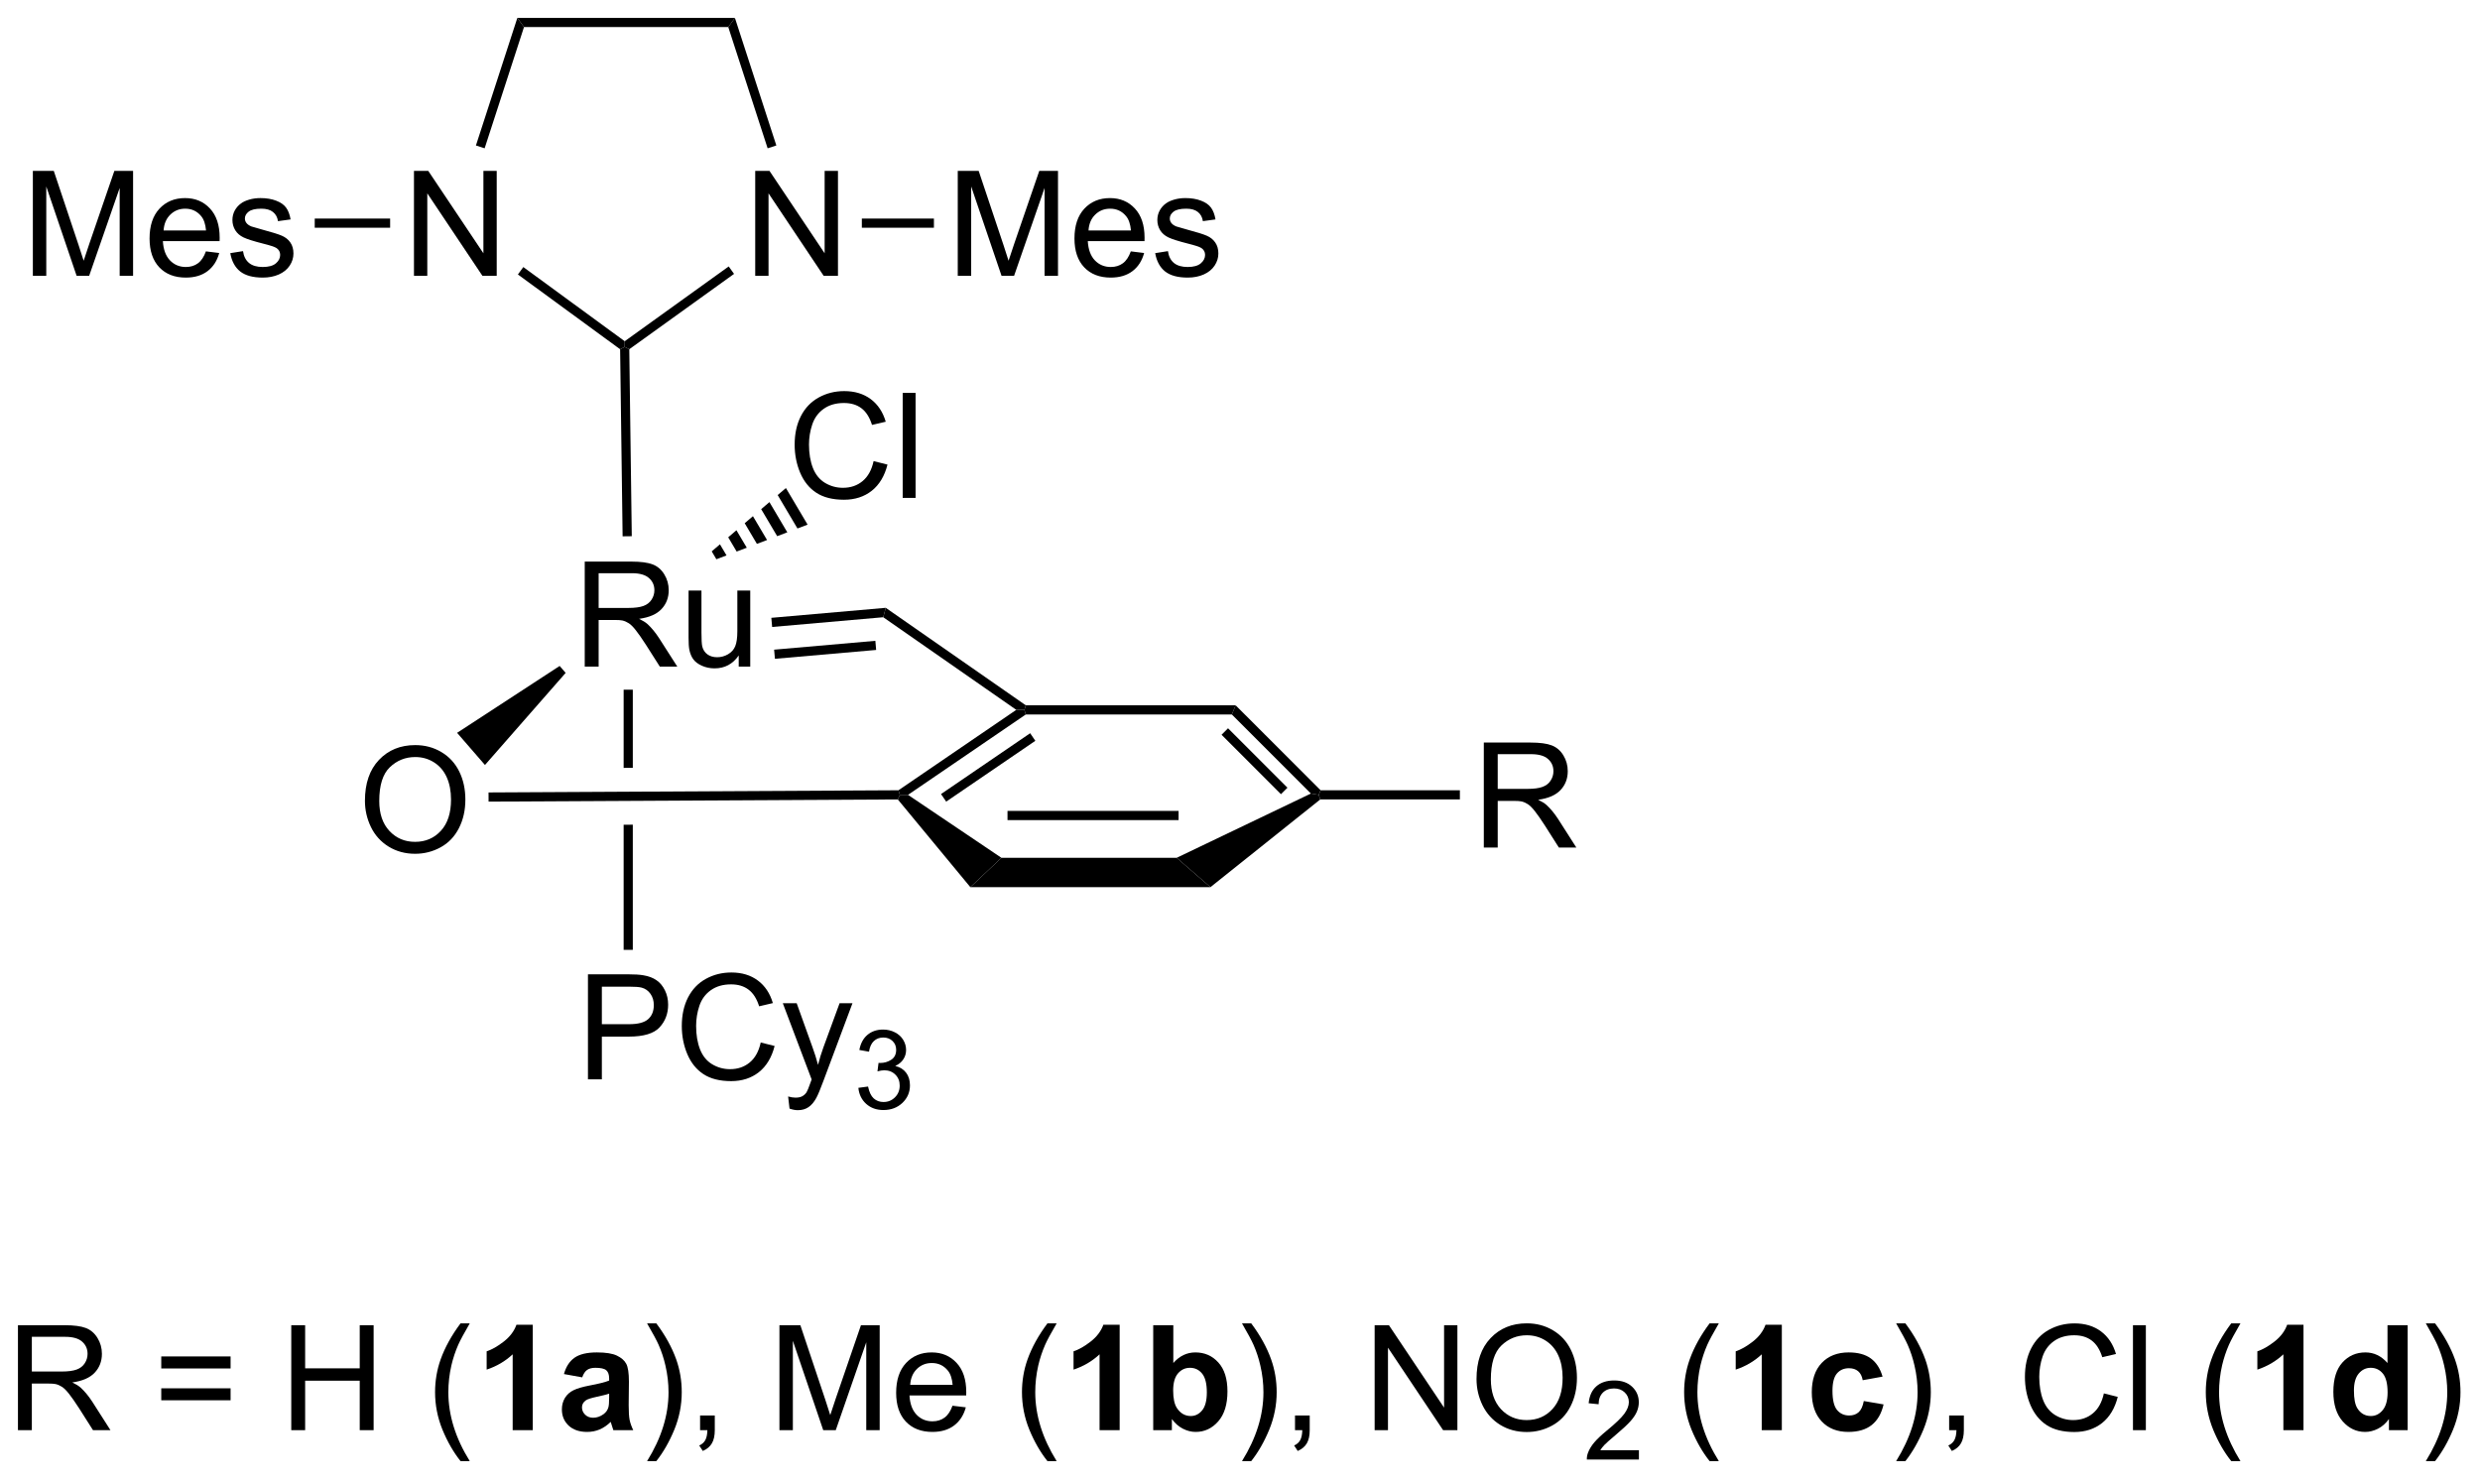 <?xml version="1.0" encoding="UTF-8"?>
<!DOCTYPE svg PUBLIC '-//W3C//DTD SVG 1.0//EN'
          'http://www.w3.org/TR/2001/REC-SVG-20010904/DTD/svg10.dtd'>
<svg stroke-dasharray="none" shape-rendering="auto" xmlns="http://www.w3.org/2000/svg" font-family="'Dialog'" text-rendering="auto" width="371" fill-opacity="1" color-interpolation="auto" color-rendering="auto" preserveAspectRatio="xMidYMid meet" font-size="12px" viewBox="0 0 371 222" fill="black" xmlns:xlink="http://www.w3.org/1999/xlink" stroke="black" image-rendering="auto" stroke-miterlimit="10" stroke-linecap="square" stroke-linejoin="miter" font-style="normal" stroke-width="1" height="222" stroke-dashoffset="0" font-weight="normal" stroke-opacity="1"
><!--Generated by the Batik Graphics2D SVG Generator--><defs id="genericDefs"
  /><g
  ><defs id="defs1"
    ><clipPath clipPathUnits="userSpaceOnUse" id="clipPath1"
      ><path d="M1.294 0.646 L140.313 0.646 L140.313 83.607 L1.294 83.607 L1.294 0.646 Z"
      /></clipPath
      ><clipPath clipPathUnits="userSpaceOnUse" id="clipPath2"
      ><path d="M295.196 159.838 L295.196 240.493 L430.35 240.493 L430.35 159.838 Z"
      /></clipPath
      ><clipPath clipPathUnits="userSpaceOnUse" id="clipPath3"
      ><path d="M295.196 159.838 L295.196 240.493 L430.238 240.493 L430.238 159.838 Z"
      /></clipPath
    ></defs
    ><g transform="scale(2.667,2.667) translate(-1.294,-0.646) matrix(1.029,0,0,1.029,-302.345,-163.763)"
    ><path d="M326.956 196.115 L326.956 190.389 L329.495 190.389 Q330.26 190.389 330.659 190.543 Q331.057 190.696 331.294 191.087 Q331.534 191.477 331.534 191.951 Q331.534 192.561 331.138 192.98 Q330.745 193.397 329.919 193.509 Q330.221 193.655 330.378 193.795 Q330.708 194.1 331.005 194.556 L332.003 196.115 L331.05 196.115 L330.292 194.923 Q329.958 194.407 329.742 194.134 Q329.529 193.86 329.359 193.751 Q329.19 193.642 329.013 193.6 Q328.885 193.571 328.591 193.571 L327.714 193.571 L327.714 196.115 L326.956 196.115 ZM327.714 192.915 L329.341 192.915 Q329.862 192.915 330.154 192.808 Q330.448 192.701 330.599 192.464 Q330.753 192.227 330.753 191.951 Q330.753 191.545 330.456 191.285 Q330.161 191.022 329.526 191.022 L327.714 191.022 L327.714 192.915 ZM335.35 196.115 L335.35 195.506 Q334.866 196.209 334.033 196.209 Q333.665 196.209 333.348 196.069 Q333.03 195.928 332.874 195.714 Q332.72 195.501 332.658 195.194 Q332.616 194.985 332.616 194.537 L332.616 191.967 L333.319 191.967 L333.319 194.267 Q333.319 194.819 333.361 195.009 Q333.428 195.287 333.642 195.446 Q333.858 195.602 334.173 195.602 Q334.491 195.602 334.767 195.441 Q335.046 195.28 335.16 195.001 Q335.275 194.72 335.275 194.188 L335.275 191.967 L335.978 191.967 L335.978 196.115 L335.35 196.115 Z" stroke="none" clip-path="url(#clipPath3)"
    /></g
    ><g transform="matrix(2.743,0,0,2.743,-809.704,-438.424)"
    ><path d="M342.833 184.982 L343.591 185.172 Q343.354 186.107 342.734 186.599 Q342.114 187.089 341.221 187.089 Q340.294 187.089 339.713 186.711 Q339.135 186.334 338.83 185.62 Q338.528 184.904 338.528 184.084 Q338.528 183.188 338.87 182.524 Q339.213 181.857 339.843 181.511 Q340.474 181.164 341.231 181.164 Q342.091 181.164 342.677 181.602 Q343.263 182.039 343.495 182.834 L342.747 183.008 Q342.549 182.383 342.169 182.099 Q341.791 181.813 341.216 181.813 Q340.557 181.813 340.112 182.131 Q339.669 182.446 339.489 182.98 Q339.31 183.513 339.31 184.078 Q339.31 184.81 339.523 185.355 Q339.737 185.899 340.185 186.17 Q340.635 186.438 341.159 186.438 Q341.794 186.438 342.234 186.071 Q342.677 185.703 342.833 184.982 ZM344.42 186.99 L344.42 181.263 L345.123 181.263 L345.123 186.99 L344.42 186.99 Z" stroke="none" clip-path="url(#clipPath3)"
    /></g
    ><g transform="matrix(2.743,0,0,2.743,-809.704,-438.424)"
    ><path d="M315.092 203.51 Q315.092 202.083 315.858 201.278 Q316.623 200.471 317.834 200.471 Q318.626 200.471 319.261 200.851 Q319.899 201.229 320.233 201.906 Q320.569 202.583 320.569 203.442 Q320.569 204.315 320.217 205.002 Q319.865 205.69 319.22 206.044 Q318.576 206.398 317.829 206.398 Q317.022 206.398 316.384 206.007 Q315.748 205.614 315.42 204.94 Q315.092 204.262 315.092 203.51 ZM315.873 203.52 Q315.873 204.557 316.428 205.153 Q316.985 205.747 317.826 205.747 Q318.681 205.747 319.233 205.145 Q319.787 204.544 319.787 203.44 Q319.787 202.739 319.55 202.218 Q319.313 201.697 318.858 201.411 Q318.404 201.122 317.837 201.122 Q317.032 201.122 316.451 201.677 Q315.873 202.229 315.873 203.52 Z" stroke="none" clip-path="url(#clipPath3)"
    /></g
    ><g transform="matrix(2.743,0,0,2.743,-809.704,-438.424)"
    ><path d="M327.255 218.698 L327.255 212.971 L329.417 212.971 Q329.987 212.971 330.286 213.026 Q330.708 213.096 330.992 213.294 Q331.279 213.489 331.453 213.846 Q331.628 214.2 331.628 214.627 Q331.628 215.357 331.161 215.864 Q330.698 216.369 329.482 216.369 L328.013 216.369 L328.013 218.698 L327.255 218.698 ZM328.013 215.692 L329.495 215.692 Q330.229 215.692 330.536 215.419 Q330.846 215.145 330.846 214.651 Q330.846 214.291 330.664 214.036 Q330.482 213.778 330.185 213.698 Q329.995 213.645 329.479 213.645 L328.013 213.645 L328.013 215.692 ZM336.677 216.69 L337.435 216.88 Q337.198 217.815 336.578 218.307 Q335.958 218.797 335.065 218.797 Q334.138 218.797 333.557 218.419 Q332.979 218.041 332.675 217.328 Q332.373 216.612 332.373 215.791 Q332.373 214.895 332.714 214.232 Q333.057 213.565 333.688 213.218 Q334.318 212.872 335.076 212.872 Q335.935 212.872 336.521 213.31 Q337.107 213.747 337.339 214.541 L336.591 214.716 Q336.393 214.091 336.013 213.807 Q335.635 213.52 335.06 213.52 Q334.401 213.52 333.956 213.838 Q333.513 214.153 333.333 214.687 Q333.154 215.221 333.154 215.786 Q333.154 216.518 333.367 217.062 Q333.581 217.607 334.029 217.877 Q334.479 218.145 335.003 218.145 Q335.638 218.145 336.078 217.778 Q336.521 217.411 336.677 216.69 ZM338.249 220.297 L338.171 219.635 Q338.4 219.698 338.572 219.698 Q338.806 219.698 338.947 219.619 Q339.087 219.541 339.178 219.401 Q339.244 219.297 339.392 218.877 Q339.413 218.82 339.454 218.705 L337.882 214.549 L338.639 214.549 L339.501 216.95 Q339.671 217.409 339.803 217.911 Q339.923 217.427 340.092 216.966 L340.978 214.549 L341.681 214.549 L340.103 218.768 Q339.85 219.453 339.71 219.711 Q339.522 220.057 339.28 220.218 Q339.038 220.382 338.702 220.382 Q338.499 220.382 338.249 220.297 Z" stroke="none" clip-path="url(#clipPath3)"
    /></g
    ><g transform="matrix(2.743,0,0,2.743,-809.704,-438.424)"
    ><path d="M342.003 219.163 L342.531 219.093 Q342.623 219.542 342.839 219.739 Q343.058 219.936 343.373 219.936 Q343.744 219.936 344 219.679 Q344.257 219.421 344.257 219.04 Q344.257 218.677 344.019 218.442 Q343.783 218.206 343.416 218.206 Q343.267 218.206 343.044 218.264 L343.103 217.802 Q343.156 217.807 343.187 217.807 Q343.525 217.807 343.794 217.632 Q344.064 217.456 344.064 217.089 Q344.064 216.8 343.867 216.61 Q343.671 216.419 343.361 216.419 Q343.052 216.419 342.847 216.612 Q342.642 216.805 342.583 217.192 L342.056 217.098 Q342.154 216.567 342.495 216.276 Q342.839 215.985 343.349 215.985 Q343.701 215.985 343.995 216.136 Q344.292 216.286 344.449 216.548 Q344.605 216.807 344.605 217.1 Q344.605 217.38 344.454 217.608 Q344.306 217.837 344.013 217.971 Q344.394 218.059 344.605 218.337 Q344.816 218.612 344.816 219.028 Q344.816 219.591 344.406 219.983 Q343.995 220.374 343.369 220.374 Q342.804 220.374 342.429 220.038 Q342.056 219.7 342.003 219.163 Z" stroke="none" clip-path="url(#clipPath3)"
    /></g
    ><g transform="matrix(2.743,0,0,2.743,-809.704,-438.424)"
    ><path d="M338.051 186.451 L337.602 186.834 L338.681 188.656 L339.234 188.447 L338.051 186.451 ZM337.152 187.218 L336.702 187.602 L337.575 189.076 L338.128 188.866 L337.152 187.218 ZM336.253 187.986 L335.803 188.369 L336.47 189.496 L337.023 189.286 L336.253 187.986 ZM335.353 188.753 L334.904 189.137 L335.365 189.915 L335.917 189.706 L335.353 188.753 ZM334.454 189.521 L334.005 189.905 L334.259 190.335 L334.812 190.125 L334.454 189.521 Z" stroke="none" clip-path="url(#clipPath3)"
    /></g
    ><g transform="matrix(2.743,0,0,2.743,-809.704,-438.424)"
    ><path d="M350.136 204.061 L350.136 204.561 L359.466 204.561 L359.466 204.061 ZM349.805 206.617 L348.109 208.217 L361.205 208.217 L359.362 206.617 Z" stroke="none" clip-path="url(#clipPath3)"
    /></g
    ><g transform="matrix(2.743,0,0,2.743,-809.704,-438.424)"
    ><path d="M367.212 202.934 L367.108 203.184 L366.683 203.112 L362.371 198.801 L362.579 198.301 ZM365.404 202.794 L362.163 199.553 L361.81 199.907 L365.051 203.148 Z" stroke="none" clip-path="url(#clipPath3)"
    /></g
    ><g transform="matrix(2.743,0,0,2.743,-809.704,-438.424)"
    ><path d="M362.579 198.301 L362.371 198.801 L351.133 198.801 L351.056 198.551 L351.135 198.301 Z" stroke="none" clip-path="url(#clipPath3)"
    /></g
    ><g transform="matrix(2.743,0,0,2.743,-809.704,-438.424)"
    ><path d="M344.71 203.184 L344.267 203.184 L344.189 202.934 L350.615 198.548 L351.056 198.551 L351.133 198.801 ZM346.792 203.554 L351.654 200.237 L351.372 199.823 L346.51 203.141 Z" stroke="none" clip-path="url(#clipPath3)"
    /></g
    ><g transform="matrix(2.743,0,0,2.743,-809.704,-438.424)"
    ><path d="M351.135 198.301 L351.056 198.551 L350.615 198.548 L343.359 193.497 L343.496 192.983 Z" stroke="none" clip-path="url(#clipPath3)"
    /></g
    ><g transform="matrix(2.743,0,0,2.743,-809.704,-438.424)"
    ><path d="M337.3 194.028 L337.256 193.529 L343.496 192.983 L343.359 193.497 ZM337.452 195.764 L342.972 195.281 L342.929 194.783 L337.408 195.266 Z" stroke="none" clip-path="url(#clipPath3)"
    /></g
    ><g transform="matrix(2.743,0,0,2.743,-809.704,-438.424)"
    ><path d="M329.201 197.449 L329.201 201.714 L329.201 201.714 L329.701 201.711 L329.701 201.711 L329.701 197.449 ZM329.701 204.811 L329.201 204.814 L329.201 204.814 L329.201 211.637 L329.701 211.637 L329.701 204.811 Z" stroke="none" clip-path="url(#clipPath3)"
    /></g
    ><g transform="matrix(2.743,0,0,2.743,-809.704,-438.424)"
    ><path d="M361.205 208.217 L359.362 206.617 L366.683 203.112 L367.108 203.184 L367.193 203.434 Z" stroke="none" clip-path="url(#clipPath3)"
    /></g
    ><g transform="matrix(2.743,0,0,2.743,-809.704,-438.424)"
    ><path d="M344.153 203.434 L344.267 203.184 L344.71 203.184 L349.805 206.617 L348.109 208.217 Z" stroke="none" clip-path="url(#clipPath3)"
    /></g
    ><g transform="matrix(2.743,0,0,2.743,-809.704,-438.424)"
    ><path d="M325.711 196.154 L326.039 196.532 L321.638 201.555 L320.118 199.802 Z" stroke="none" clip-path="url(#clipPath3)"
    /></g
    ><g transform="matrix(2.743,0,0,2.743,-809.704,-438.424)"
    ><path d="M344.189 202.934 L344.267 203.184 L344.153 203.434 L321.835 203.553 L321.833 203.053 Z" stroke="none" clip-path="url(#clipPath3)"
    /></g
    ><g transform="matrix(2.743,0,0,2.743,-809.704,-438.424)"
    ><path d="M376.113 206.059 L376.113 200.332 L378.652 200.332 Q379.418 200.332 379.816 200.486 Q380.215 200.639 380.452 201.03 Q380.691 201.421 380.691 201.895 Q380.691 202.504 380.296 202.923 Q379.902 203.34 379.077 203.452 Q379.379 203.598 379.535 203.738 Q379.866 204.043 380.163 204.499 L381.16 206.059 L380.207 206.059 L379.449 204.866 Q379.116 204.35 378.9 204.077 Q378.686 203.804 378.517 203.694 Q378.348 203.585 378.171 203.543 Q378.043 203.514 377.749 203.514 L376.871 203.514 L376.871 206.059 L376.113 206.059 ZM376.871 202.858 L378.499 202.858 Q379.019 202.858 379.311 202.751 Q379.605 202.645 379.756 202.408 Q379.91 202.171 379.91 201.895 Q379.91 201.488 379.613 201.228 Q379.319 200.965 378.683 200.965 L376.871 200.965 L376.871 202.858 Z" stroke="none" clip-path="url(#clipPath3)"
    /></g
    ><g transform="matrix(2.743,0,0,2.743,-809.704,-438.424)"
    ><path d="M367.193 203.434 L367.108 203.184 L367.212 202.934 L374.808 202.934 L374.808 203.434 Z" stroke="none" clip-path="url(#clipPath3)"
    /></g
    ><g transform="matrix(2.743,0,0,2.743,-809.704,-438.424)"
    ><path d="M336.377 174.879 L336.377 169.153 L337.155 169.153 L340.163 173.648 L340.163 169.153 L340.89 169.153 L340.89 174.879 L340.111 174.879 L337.103 170.379 L337.103 174.879 L336.377 174.879 Z" stroke="none" clip-path="url(#clipPath3)"
    /></g
    ><g transform="matrix(2.743,0,0,2.743,-809.704,-438.424)"
    ><path d="M317.766 174.879 L317.766 169.153 L318.545 169.153 L321.553 173.648 L321.553 169.153 L322.279 169.153 L322.279 174.879 L321.501 174.879 L318.493 170.379 L318.493 174.879 L317.766 174.879 Z" stroke="none" clip-path="url(#clipPath3)"
    /></g
    ><g transform="matrix(2.743,0,0,2.743,-809.704,-438.424)"
    ><path d="M347.423 174.879 L347.423 169.153 L348.564 169.153 L349.921 173.208 Q350.108 173.773 350.194 174.054 Q350.291 173.741 350.499 173.137 L351.869 169.153 L352.89 169.153 L352.89 174.879 L352.158 174.879 L352.158 170.085 L350.494 174.879 L349.812 174.879 L348.155 170.004 L348.155 174.879 L347.423 174.879 ZM356.861 173.543 L357.587 173.632 Q357.416 174.27 356.95 174.622 Q356.486 174.973 355.765 174.973 Q354.853 174.973 354.319 174.413 Q353.788 173.851 353.788 172.84 Q353.788 171.793 354.327 171.215 Q354.866 170.637 355.726 170.637 Q356.556 170.637 357.082 171.205 Q357.611 171.77 357.611 172.796 Q357.611 172.859 357.608 172.984 L354.515 172.984 Q354.554 173.668 354.9 174.033 Q355.249 174.395 355.767 174.395 Q356.155 174.395 356.429 174.192 Q356.702 173.989 356.861 173.543 ZM354.554 172.405 L356.869 172.405 Q356.822 171.882 356.603 171.622 Q356.267 171.215 355.733 171.215 Q355.249 171.215 354.918 171.541 Q354.587 171.864 354.554 172.405 ZM358.19 173.64 L358.886 173.53 Q358.943 173.95 359.211 174.174 Q359.479 174.395 359.959 174.395 Q360.443 174.395 360.677 174.197 Q360.912 173.999 360.912 173.734 Q360.912 173.497 360.706 173.359 Q360.56 173.265 359.987 173.122 Q359.214 172.926 358.914 172.783 Q358.615 172.64 358.461 172.39 Q358.308 172.137 358.308 171.833 Q358.308 171.554 358.433 171.32 Q358.56 171.083 358.779 170.926 Q358.943 170.804 359.227 170.72 Q359.511 170.637 359.834 170.637 Q360.323 170.637 360.69 170.778 Q361.06 170.918 361.235 171.158 Q361.412 171.398 361.479 171.801 L360.792 171.895 Q360.745 171.575 360.519 171.395 Q360.295 171.215 359.886 171.215 Q359.401 171.215 359.193 171.377 Q358.987 171.536 358.987 171.749 Q358.987 171.887 359.073 171.997 Q359.159 172.109 359.341 172.184 Q359.448 172.223 359.964 172.364 Q360.709 172.562 361.003 172.689 Q361.3 172.817 361.466 173.059 Q361.636 173.301 361.636 173.661 Q361.636 174.012 361.43 174.322 Q361.224 174.632 360.836 174.804 Q360.451 174.973 359.964 174.973 Q359.154 174.973 358.729 174.637 Q358.308 174.301 358.19 173.64 Z" stroke="none" clip-path="url(#clipPath3)"
    /></g
    ><g transform="matrix(2.743,0,0,2.743,-809.704,-438.424)"
    ><path d="M296.981 174.879 L296.981 169.153 L298.122 169.153 L299.478 173.208 Q299.666 173.773 299.752 174.054 Q299.848 173.741 300.057 173.137 L301.426 169.153 L302.447 169.153 L302.447 174.879 L301.716 174.879 L301.716 170.085 L300.051 174.879 L299.369 174.879 L297.713 170.004 L297.713 174.879 L296.981 174.879 ZM306.419 173.543 L307.145 173.632 Q306.973 174.27 306.507 174.622 Q306.044 174.973 305.322 174.973 Q304.411 174.973 303.877 174.413 Q303.346 173.851 303.346 172.84 Q303.346 171.793 303.885 171.215 Q304.424 170.637 305.283 170.637 Q306.114 170.637 306.64 171.205 Q307.169 171.77 307.169 172.796 Q307.169 172.859 307.166 172.984 L304.072 172.984 Q304.111 173.668 304.458 174.033 Q304.807 174.395 305.325 174.395 Q305.713 174.395 305.986 174.192 Q306.26 173.989 306.419 173.543 ZM304.111 172.405 L306.426 172.405 Q306.38 171.882 306.161 171.622 Q305.825 171.215 305.291 171.215 Q304.807 171.215 304.476 171.541 Q304.145 171.864 304.111 172.405 ZM307.748 173.64 L308.443 173.53 Q308.501 173.95 308.769 174.174 Q309.037 174.395 309.516 174.395 Q310.001 174.395 310.235 174.197 Q310.469 173.999 310.469 173.734 Q310.469 173.497 310.264 173.359 Q310.118 173.265 309.545 173.122 Q308.772 172.926 308.472 172.783 Q308.173 172.64 308.019 172.39 Q307.865 172.137 307.865 171.833 Q307.865 171.554 307.99 171.32 Q308.118 171.083 308.337 170.926 Q308.501 170.804 308.784 170.72 Q309.068 170.637 309.391 170.637 Q309.881 170.637 310.248 170.778 Q310.618 170.918 310.792 171.158 Q310.969 171.398 311.037 171.801 L310.35 171.895 Q310.303 171.575 310.076 171.395 Q309.852 171.215 309.443 171.215 Q308.959 171.215 308.751 171.377 Q308.545 171.536 308.545 171.749 Q308.545 171.887 308.631 171.997 Q308.717 172.109 308.899 172.184 Q309.006 172.223 309.522 172.364 Q310.266 172.562 310.561 172.689 Q310.858 172.817 311.024 173.059 Q311.193 173.301 311.193 173.661 Q311.193 174.012 310.988 174.322 Q310.782 174.632 310.394 174.804 Q310.009 174.973 309.522 174.973 Q308.712 174.973 308.287 174.637 Q307.865 174.301 307.748 173.64 Z" stroke="none" clip-path="url(#clipPath3)"
    /></g
    ><g transform="matrix(2.743,0,0,2.743,-809.704,-438.424)"
    ><path d="M329.509 178.88 L329.257 178.753 L329.259 178.444 L334.931 174.365 L335.223 174.771 Z" stroke="none" clip-path="url(#clipPath3)"
    /></g
    ><g transform="matrix(2.743,0,0,2.743,-809.704,-438.424)"
    ><path d="M337.529 167.768 L337.054 167.922 L334.907 161.31 L335.27 160.81 Z" stroke="none" clip-path="url(#clipPath3)"
    /></g
    ><g transform="matrix(2.743,0,0,2.743,-809.704,-438.424)"
    ><path d="M335.27 160.81 L334.907 161.31 L323.767 161.31 L323.404 160.81 Z" stroke="none" clip-path="url(#clipPath3)"
    /></g
    ><g transform="matrix(2.743,0,0,2.743,-809.704,-438.424)"
    ><path d="M323.404 160.81 L323.767 161.31 L321.62 167.922 L321.145 167.768 Z" stroke="none" clip-path="url(#clipPath3)"
    /></g
    ><g transform="matrix(2.743,0,0,2.743,-809.704,-438.424)"
    ><path d="M329.259 178.444 L329.257 178.753 L329.009 178.881 L323.434 174.803 L323.73 174.399 Z" stroke="none" clip-path="url(#clipPath3)"
    /></g
    ><g transform="matrix(2.743,0,0,2.743,-809.704,-438.424)"
    ><path d="M342.192 172.254 L342.192 171.754 L346.123 171.754 L346.123 172.254 Z" stroke="none" clip-path="url(#clipPath3)"
    /></g
    ><g transform="matrix(2.743,0,0,2.743,-809.704,-438.424)"
    ><path d="M316.466 171.754 L316.466 172.254 L312.354 172.254 L312.354 171.754 Z" stroke="none" clip-path="url(#clipPath3)"
    /></g
    ><g transform="matrix(2.743,0,0,2.743,-809.704,-438.424)"
    ><path d="M329.645 189.078 L329.145 189.084 L329.009 178.881 L329.257 178.753 L329.509 178.88 Z" stroke="none" clip-path="url(#clipPath3)"
    /></g
    ><g transform="matrix(2.743,0,0,2.743,-809.704,-438.424)"
    ><path d="M296.168 237.835 L296.168 232.109 L298.708 232.109 Q299.473 232.109 299.872 232.262 Q300.27 232.416 300.507 232.807 Q300.747 233.197 300.747 233.671 Q300.747 234.281 300.351 234.7 Q299.958 235.117 299.132 235.229 Q299.434 235.375 299.59 235.515 Q299.921 235.82 300.218 236.275 L301.215 237.835 L300.262 237.835 L299.505 236.643 Q299.171 236.127 298.955 235.854 Q298.741 235.58 298.572 235.471 Q298.403 235.362 298.226 235.32 Q298.098 235.291 297.804 235.291 L296.926 235.291 L296.926 237.835 L296.168 237.835 ZM296.926 234.635 L298.554 234.635 Q299.075 234.635 299.366 234.528 Q299.661 234.421 299.812 234.184 Q299.965 233.947 299.965 233.671 Q299.965 233.265 299.668 233.005 Q299.374 232.742 298.739 232.742 L296.926 232.742 L296.926 234.635 ZM307.765 234.468 L303.984 234.468 L303.984 233.812 L307.765 233.812 L307.765 234.468 ZM307.765 236.205 L303.984 236.205 L303.984 235.549 L307.765 235.549 L307.765 236.205 ZM311.074 237.835 L311.074 232.109 L311.831 232.109 L311.831 234.46 L314.808 234.46 L314.808 232.109 L315.566 232.109 L315.566 237.835 L314.808 237.835 L314.808 235.135 L311.831 235.135 L311.831 237.835 L311.074 237.835 ZM320.305 239.52 Q319.722 238.786 319.318 237.802 Q318.917 236.815 318.917 235.76 Q318.917 234.83 319.219 233.979 Q319.571 232.992 320.305 232.01 L320.808 232.01 Q320.337 232.822 320.183 233.171 Q319.946 233.71 319.808 234.296 Q319.641 235.025 319.641 235.765 Q319.641 237.643 320.808 239.52 L320.305 239.52 Z" stroke="none" clip-path="url(#clipPath3)"
    /></g
    ><g transform="matrix(2.743,0,0,2.743,-809.704,-438.424)"
    ><path d="M324.245 237.835 L323.149 237.835 L323.149 233.697 Q322.547 234.26 321.73 234.531 L321.73 233.533 Q322.159 233.393 322.662 233.002 Q323.167 232.609 323.355 232.085 L324.245 232.085 L324.245 237.835 ZM326.942 234.953 L325.945 234.773 Q326.114 234.171 326.523 233.882 Q326.934 233.593 327.741 233.593 Q328.476 233.593 328.835 233.768 Q329.195 233.94 329.34 234.208 Q329.489 234.476 329.489 235.19 L329.476 236.471 Q329.476 237.018 329.528 237.278 Q329.583 237.538 329.726 237.835 L328.64 237.835 Q328.598 237.726 328.536 237.51 Q328.507 237.413 328.497 237.382 Q328.215 237.656 327.895 237.794 Q327.575 237.929 327.21 237.929 Q326.57 237.929 326.2 237.583 Q325.833 237.234 325.833 236.703 Q325.833 236.351 325.999 236.075 Q326.168 235.799 326.471 235.653 Q326.773 235.507 327.343 235.398 Q328.114 235.252 328.411 235.127 L328.411 235.018 Q328.411 234.703 328.255 234.567 Q328.098 234.432 327.663 234.432 Q327.372 234.432 327.208 234.549 Q327.043 234.663 326.942 234.953 ZM328.411 235.843 Q328.2 235.913 327.741 236.012 Q327.286 236.109 327.145 236.203 Q326.929 236.354 326.929 236.588 Q326.929 236.82 327.101 236.989 Q327.273 237.156 327.538 237.156 Q327.835 237.156 328.106 236.96 Q328.304 236.812 328.366 236.596 Q328.411 236.455 328.411 236.062 L328.411 235.843 Z" stroke="none" clip-path="url(#clipPath3)"
    /></g
    ><g transform="matrix(2.743,0,0,2.743,-809.704,-438.424)"
    ><path d="M330.985 239.52 L330.48 239.52 Q331.649 237.643 331.649 235.765 Q331.649 235.031 331.48 234.307 Q331.347 233.721 331.11 233.182 Q330.956 232.83 330.48 232.01 L330.985 232.01 Q331.719 232.992 332.071 233.979 Q332.37 234.83 332.37 235.76 Q332.37 236.815 331.967 237.802 Q331.563 238.786 330.985 239.52 ZM333.37 237.835 L333.37 237.033 L334.172 237.033 L334.172 237.835 Q334.172 238.278 334.016 238.549 Q333.86 238.82 333.519 238.968 L333.323 238.669 Q333.547 238.57 333.652 238.38 Q333.758 238.192 333.769 237.835 L333.37 237.835 ZM337.698 237.835 L337.698 232.109 L338.839 232.109 L340.196 236.163 Q340.383 236.729 340.469 237.01 Q340.566 236.697 340.774 236.093 L342.144 232.109 L343.165 232.109 L343.165 237.835 L342.433 237.835 L342.433 233.041 L340.769 237.835 L340.087 237.835 L338.43 232.96 L338.43 237.835 L337.698 237.835 ZM347.136 236.5 L347.863 236.588 Q347.691 237.226 347.224 237.578 Q346.761 237.929 346.04 237.929 Q345.128 237.929 344.594 237.369 Q344.063 236.807 344.063 235.796 Q344.063 234.75 344.602 234.171 Q345.141 233.593 346 233.593 Q346.831 233.593 347.357 234.161 Q347.886 234.726 347.886 235.752 Q347.886 235.815 347.883 235.94 L344.79 235.94 Q344.829 236.625 345.175 236.989 Q345.524 237.351 346.042 237.351 Q346.43 237.351 346.704 237.148 Q346.977 236.945 347.136 236.5 ZM344.829 235.362 L347.144 235.362 Q347.097 234.838 346.878 234.578 Q346.542 234.171 346.008 234.171 Q345.524 234.171 345.193 234.497 Q344.863 234.82 344.829 235.362 ZM352.313 239.52 Q351.73 238.786 351.326 237.802 Q350.925 236.815 350.925 235.76 Q350.925 234.83 351.227 233.979 Q351.579 232.992 352.313 232.01 L352.816 232.01 Q352.344 232.822 352.191 233.171 Q351.954 233.71 351.816 234.296 Q351.649 235.025 351.649 235.765 Q351.649 237.643 352.816 239.52 L352.313 239.52 Z" stroke="none" clip-path="url(#clipPath3)"
    /></g
    ><g transform="matrix(2.743,0,0,2.743,-809.704,-438.424)"
    ><path d="M356.253 237.835 L355.157 237.835 L355.157 233.697 Q354.555 234.26 353.738 234.531 L353.738 233.533 Q354.167 233.393 354.67 233.002 Q355.175 232.609 355.363 232.085 L356.253 232.085 L356.253 237.835 ZM358.083 237.835 L358.083 232.109 L359.179 232.109 L359.179 234.171 Q359.687 233.593 360.382 233.593 Q361.14 233.593 361.635 234.143 Q362.132 234.69 362.132 235.718 Q362.132 236.781 361.627 237.356 Q361.122 237.929 360.398 237.929 Q360.043 237.929 359.697 237.752 Q359.351 237.572 359.101 237.226 L359.101 237.835 L358.083 237.835 ZM359.171 235.671 Q359.171 236.315 359.374 236.625 Q359.661 237.062 360.132 237.062 Q360.497 237.062 360.752 236.752 Q361.007 236.44 361.007 235.773 Q361.007 235.062 360.749 234.747 Q360.491 234.432 360.09 234.432 Q359.695 234.432 359.432 234.739 Q359.171 235.046 359.171 235.671 Z" stroke="none" clip-path="url(#clipPath3)"
    /></g
    ><g transform="matrix(2.743,0,0,2.743,-809.704,-438.424)"
    ><path d="M363.43 239.52 L362.925 239.52 Q364.094 237.643 364.094 235.765 Q364.094 235.031 363.925 234.307 Q363.792 233.721 363.555 233.182 Q363.402 232.83 362.925 232.01 L363.43 232.01 Q364.165 232.992 364.516 233.979 Q364.816 234.83 364.816 235.76 Q364.816 236.815 364.412 237.802 Q364.008 238.786 363.43 239.52 ZM365.816 237.835 L365.816 237.033 L366.618 237.033 L366.618 237.835 Q366.618 238.278 366.462 238.549 Q366.305 238.82 365.964 238.968 L365.769 238.669 Q365.993 238.57 366.097 238.38 Q366.204 238.192 366.214 237.835 L365.816 237.835 ZM370.159 237.835 L370.159 232.109 L370.938 232.109 L373.946 236.604 L373.946 232.109 L374.672 232.109 L374.672 237.835 L373.894 237.835 L370.886 233.335 L370.886 237.835 L370.159 237.835 ZM375.715 235.046 Q375.715 233.619 376.481 232.815 Q377.247 232.007 378.458 232.007 Q379.249 232.007 379.885 232.387 Q380.523 232.765 380.856 233.442 Q381.192 234.119 381.192 234.979 Q381.192 235.851 380.84 236.538 Q380.489 237.226 379.843 237.58 Q379.2 237.934 378.452 237.934 Q377.645 237.934 377.007 237.544 Q376.372 237.15 376.043 236.476 Q375.715 235.799 375.715 235.046 ZM376.497 235.057 Q376.497 236.093 377.051 236.69 Q377.609 237.283 378.45 237.283 Q379.304 237.283 379.856 236.682 Q380.411 236.08 380.411 234.976 Q380.411 234.275 380.174 233.755 Q379.937 233.234 379.481 232.947 Q379.028 232.658 378.46 232.658 Q377.656 232.658 377.075 233.213 Q376.497 233.765 376.497 235.057 Z" stroke="none" clip-path="url(#clipPath3)"
    /></g
    ><g transform="matrix(2.743,0,0,2.743,-809.704,-438.424)"
    ><path d="M384.572 238.928 L384.572 239.435 L381.732 239.435 Q381.726 239.244 381.794 239.068 Q381.902 238.779 382.14 238.498 Q382.38 238.217 382.831 237.847 Q383.531 237.273 383.777 236.937 Q384.023 236.601 384.023 236.303 Q384.023 235.99 383.798 235.775 Q383.575 235.558 383.214 235.558 Q382.833 235.558 382.605 235.787 Q382.376 236.016 382.374 236.42 L381.831 236.365 Q381.888 235.758 382.251 235.441 Q382.614 235.123 383.226 235.123 Q383.845 235.123 384.204 235.467 Q384.566 235.808 384.566 236.314 Q384.566 236.572 384.46 236.822 Q384.355 237.07 384.109 237.346 Q383.864 237.621 383.296 238.101 Q382.822 238.5 382.687 238.642 Q382.552 238.785 382.464 238.928 L384.572 238.928 Z" stroke="none" clip-path="url(#clipPath3)"
    /></g
    ><g transform="matrix(2.743,0,0,2.743,-809.704,-438.424)"
    ><path d="M388.426 239.52 Q387.843 238.786 387.439 237.802 Q387.038 236.815 387.038 235.76 Q387.038 234.83 387.34 233.979 Q387.692 232.992 388.426 232.01 L388.929 232.01 Q388.458 232.822 388.304 233.171 Q388.067 233.71 387.929 234.296 Q387.762 235.025 387.762 235.765 Q387.762 237.643 388.929 239.52 L388.426 239.52 Z" stroke="none" clip-path="url(#clipPath3)"
    /></g
    ><g transform="matrix(2.743,0,0,2.743,-809.704,-438.424)"
    ><path d="M392.366 237.835 L391.27 237.835 L391.27 233.697 Q390.668 234.26 389.851 234.531 L389.851 233.533 Q390.281 233.393 390.783 233.002 Q391.288 232.609 391.476 232.085 L392.366 232.085 L392.366 237.835 ZM397.86 234.913 L396.777 235.109 Q396.722 234.783 396.529 234.619 Q396.337 234.455 396.027 234.455 Q395.618 234.455 395.373 234.739 Q395.128 235.023 395.128 235.687 Q395.128 236.424 395.375 236.729 Q395.625 237.033 396.042 237.033 Q396.355 237.033 396.553 236.856 Q396.753 236.679 396.837 236.244 L397.915 236.429 Q397.745 237.171 397.269 237.552 Q396.792 237.929 395.993 237.929 Q395.081 237.929 394.54 237.356 Q394 236.781 394 235.765 Q394 234.737 394.542 234.166 Q395.087 233.593 396.011 233.593 Q396.769 233.593 397.217 233.919 Q397.665 234.244 397.86 234.913 Z" stroke="none" clip-path="url(#clipPath3)"
    /></g
    ><g transform="matrix(2.743,0,0,2.743,-809.704,-438.424)"
    ><path d="M399.106 239.52 L398.601 239.52 Q399.77 237.643 399.77 235.765 Q399.77 235.031 399.601 234.307 Q399.468 233.721 399.231 233.182 Q399.077 232.83 398.601 232.01 L399.106 232.01 Q399.84 232.992 400.192 233.979 Q400.491 234.83 400.491 235.76 Q400.491 236.815 400.088 237.802 Q399.684 238.786 399.106 239.52 ZM401.491 237.835 L401.491 237.033 L402.293 237.033 L402.293 237.835 Q402.293 238.278 402.137 238.549 Q401.981 238.82 401.64 238.968 L401.445 238.669 Q401.668 238.57 401.773 238.38 Q401.879 238.192 401.89 237.835 L401.491 237.835 ZM409.929 235.828 L410.687 236.018 Q410.45 236.953 409.83 237.445 Q409.21 237.934 408.317 237.934 Q407.39 237.934 406.809 237.557 Q406.231 237.179 405.926 236.466 Q405.624 235.75 405.624 234.929 Q405.624 234.033 405.965 233.369 Q406.309 232.703 406.939 232.356 Q407.57 232.01 408.327 232.01 Q409.187 232.01 409.773 232.447 Q410.359 232.885 410.59 233.679 L409.843 233.854 Q409.645 233.229 409.265 232.945 Q408.887 232.658 408.312 232.658 Q407.653 232.658 407.208 232.976 Q406.765 233.291 406.585 233.825 Q406.406 234.359 406.406 234.924 Q406.406 235.656 406.619 236.2 Q406.833 236.744 407.281 237.015 Q407.731 237.283 408.254 237.283 Q408.89 237.283 409.33 236.916 Q409.773 236.549 409.929 235.828 ZM411.516 237.835 L411.516 232.109 L412.219 232.109 L412.219 237.835 L411.516 237.835 ZM416.875 239.52 Q416.292 238.786 415.889 237.802 Q415.488 236.815 415.488 235.76 Q415.488 234.83 415.79 233.979 Q416.141 232.992 416.875 232.01 L417.378 232.01 Q416.907 232.822 416.753 233.171 Q416.516 233.71 416.378 234.296 Q416.212 235.025 416.212 235.765 Q416.212 237.643 417.378 239.52 L416.875 239.52 Z" stroke="none" clip-path="url(#clipPath3)"
    /></g
    ><g transform="matrix(2.743,0,0,2.743,-809.704,-438.424)"
    ><path d="M420.816 237.835 L419.719 237.835 L419.719 233.697 Q419.118 234.26 418.3 234.531 L418.3 233.533 Q418.73 233.393 419.232 233.002 Q419.738 232.609 419.925 232.085 L420.816 232.085 L420.816 237.835 ZM426.497 237.835 L425.476 237.835 L425.476 237.226 Q425.223 237.58 424.877 237.755 Q424.531 237.929 424.179 237.929 Q423.465 237.929 422.955 237.354 Q422.445 236.775 422.445 235.744 Q422.445 234.69 422.939 234.143 Q423.437 233.593 424.195 233.593 Q424.89 233.593 425.398 234.171 L425.398 232.109 L426.497 232.109 L426.497 237.835 ZM423.567 235.671 Q423.567 236.335 423.749 236.632 Q424.015 237.062 424.491 237.062 Q424.872 237.062 425.137 236.739 Q425.403 236.416 425.403 235.775 Q425.403 235.062 425.145 234.747 Q424.887 234.432 424.484 234.432 Q424.093 234.432 423.83 234.744 Q423.567 235.054 423.567 235.671 Z" stroke="none" clip-path="url(#clipPath3)"
    /></g
    ><g transform="matrix(2.743,0,0,2.743,-809.704,-438.424)"
    ><path d="M427.993 239.52 L427.488 239.52 Q428.657 237.643 428.657 235.765 Q428.657 235.031 428.488 234.307 Q428.355 233.721 428.118 233.182 Q427.964 232.83 427.488 232.01 L427.993 232.01 Q428.727 232.992 429.079 233.979 Q429.378 234.83 429.378 235.76 Q429.378 236.815 428.974 237.802 Q428.571 238.786 427.993 239.52 Z" stroke="none" clip-path="url(#clipPath3)"
    /></g
  ></g
></svg
>

